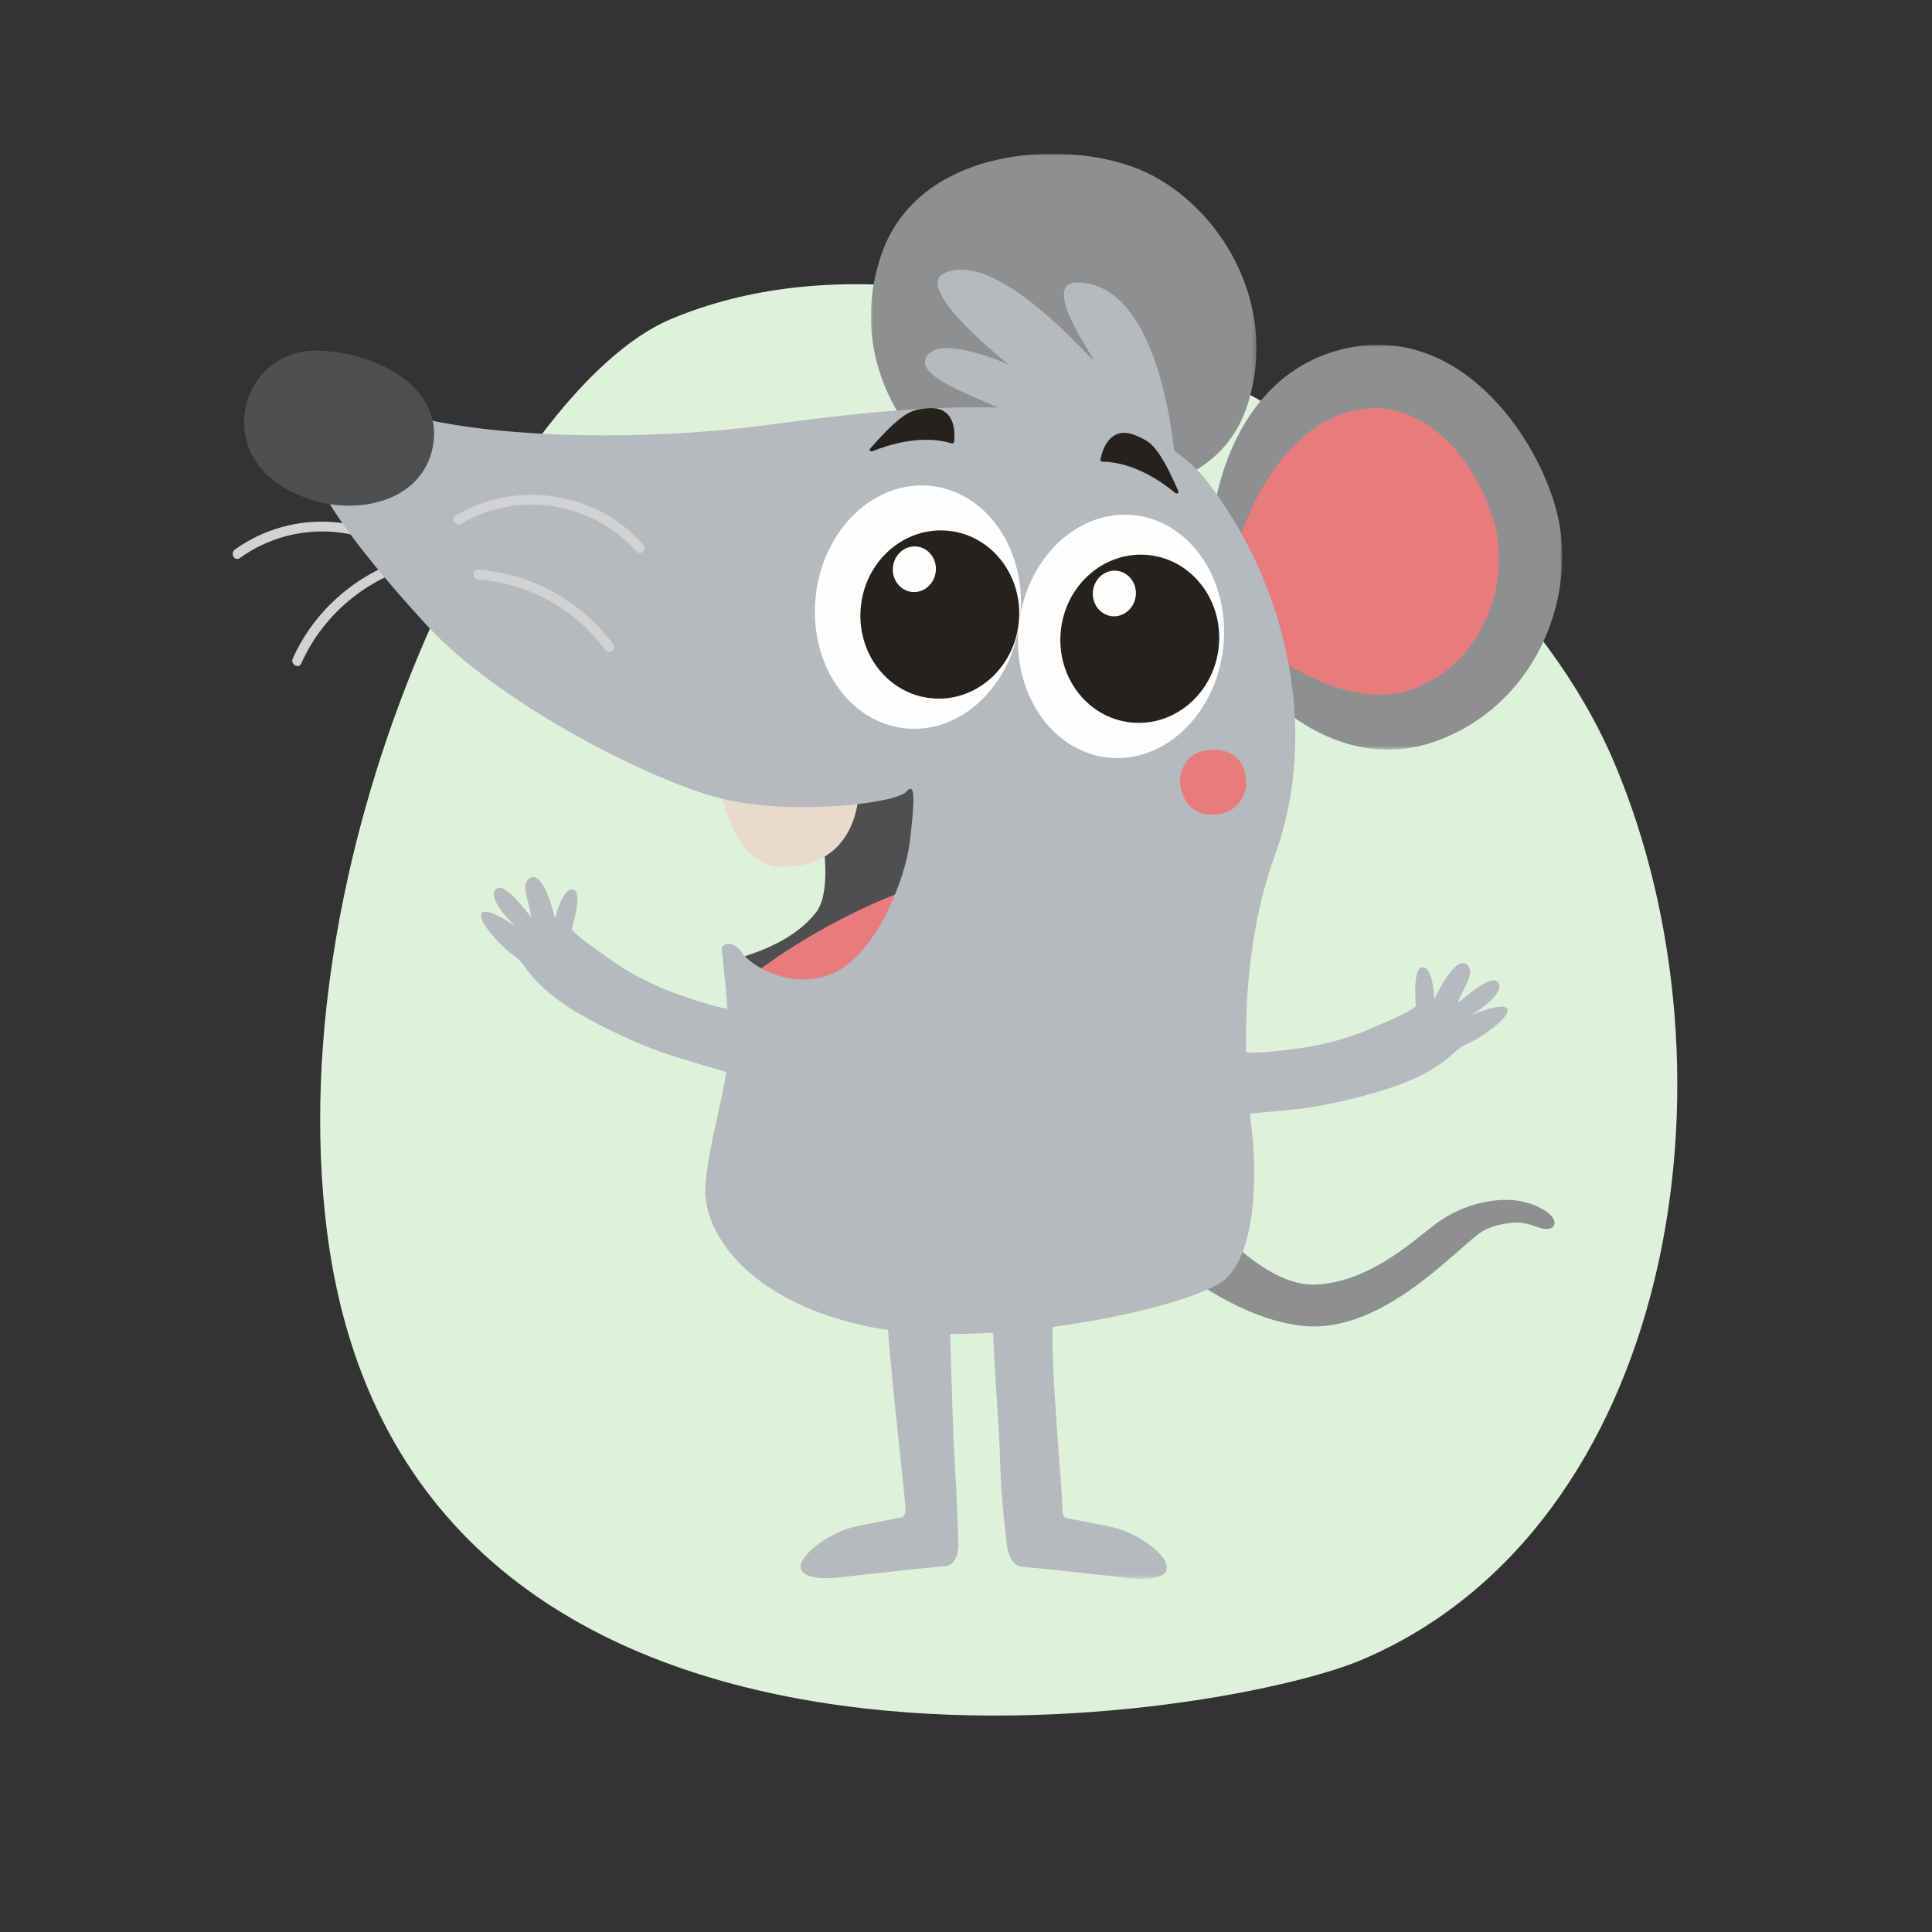 <?xml version="1.0" encoding="UTF-8"?>
<svg width="465px" height="465px" viewBox="0 0 465 465" version="1.1" xmlns="http://www.w3.org/2000/svg" xmlns:xlink="http://www.w3.org/1999/xlink">
    <rect x="0" y="0" width="465" height="465" fill="#333333" stroke="none"/>
    <title>defaultMouseGreen</title>
    <defs>
        <polygon id="path-1" points="0 0 84.041 0 84.041 97.454 0 97.454"></polygon>
        <path d="M19.355,2.943 C19.355,2.943 26.951,28.808 21.041,36.378 L21.041,36.378 C15.131,43.949 4.645,46.774 0,48.035 L0,48.035 C2.954,51.61 14.499,61.611 14.499,61.611 L14.499,61.611 L34.125,54.464 L48.055,34.907 L51.643,10.515 L48.055,0 L19.355,2.943 Z" id="path-3"></path>
        <polygon id="path-5" points="0 0 92.808 0 92.808 82.017 0 82.017"></polygon>
        <polygon id="path-7" points="0 0 42.106 0 42.106 66.529 0 66.529"></polygon>
    </defs>
    <g id="defaultMouseGreen" stroke="none" stroke-width="1" fill="none" fill-rule="evenodd">
        <path d="M413,216.357 C413,134.649 319.658,76 237.899,76 C156.14,76 51,161.772 51,243.48 C51,286.783 130.058,379.488 220.489,405.192 C366.247,446.623 413,254.102 413,216.357 Z" id="Oval" fill="#DEF2DB" transform="translate(232, 243.5) rotate(-293) translate(-232, -243.5)"></path>
        <g id="Group-61" transform="translate(56, 37)">
            <g id="Group-12" transform="translate(0, 45.979)">
                <g id="Group-3" transform="translate(235.959, 0)">
                    <mask id="mask-2" fill="white">
                        <use xlink:href="#path-1"></use>
                    </mask>
                    <g id="Clip-2"></g>
                    <path d="M0,41.492 C0,41.492 2.965,8.316 30.75,1.165 C58.537,-5.986 77.903,21.354 82.746,40.283 C87.587,59.211 78.955,85.08 55.378,94.755 C31.802,104.428 14.257,84.968 13.625,85.178 C12.994,85.39 0,41.492 0,41.492" id="Fill-1" fill="#8D8F90" mask="url(#mask-2)"></path>
                </g>
                <path d="M242.296,46.874 C242.296,46.874 249.942,21.148 268.747,16.082 C287.551,11.016 300.657,30.386 303.934,43.794 C307.21,57.204 301.369,75.529 285.414,82.382 C269.459,89.237 251.278,74.899 250.852,75.049 C250.424,75.197 242.296,46.874 242.296,46.874" id="Fill-4" fill="#E87C7C"></path>
                <path d="M46.118,52.261 C33.583,40.607 14.446,39.282 0.515,49.303 C-0.707,50.182 0.471,52.231 1.707,51.341 C14.77,41.946 32.633,42.945 44.447,53.929 C45.56,54.963 47.234,53.298 46.118,52.261" id="Fill-6" fill="#D2D2D2"></path>
                <path d="M42.382,51.275 C30.102,54.834 19.666,63.846 14.459,75.527 C13.845,76.902 15.881,78.105 16.499,76.718 C21.466,65.572 31.268,56.953 43.01,53.551 C44.466,53.127 43.848,50.851 42.382,51.275" id="Fill-8" fill="#D2D2D2"></path>
                <path d="M138.722,103.167 C138.722,103.167 146.3,129.036 140.407,136.607 C134.512,144.177 124.05,147.003 119.419,148.266 C122.365,151.842 133.882,161.845 133.882,161.845 L153.457,154.694 L167.352,135.134 L170.93,110.737 L167.352,100.223 L138.722,103.167 Z" id="Fill-10" fill="#4F4F4F"></path>
            </g>
            <g id="Group-15" transform="translate(119.885, 147.131)">
                <mask id="mask-4" fill="white">
                    <use xlink:href="#path-3"></use>
                </mask>
                <g id="Clip-14"></g>
                <path d="M5.271,50.536 C5.271,50.536 20.077,38.409 42.414,30.031 C41.285,41.035 33.757,48.536 33.757,48.536 L29.509,67.279 L15.812,53.911 L5.271,50.536 Z" id="Fill-13" fill="#E87C7C" mask="url(#mask-4)"></path>
            </g>
            <g id="Group-60" transform="translate(2.767, 0)">
                <g id="Group-18" transform="translate(150.83, 0)">
                    <mask id="mask-6" fill="white">
                        <use xlink:href="#path-5"></use>
                    </mask>
                    <g id="Clip-17"></g>
                    <path d="M12.442,70.118 C12.442,70.118 -6.506,51.882 2.364,24.759 C11.255,-2.43 48.64,-3.851 66.293,4.503 C83.946,12.856 98.335,35.964 90.724,60.206 C83.113,84.447 53.405,81.377 53.163,81.995 C52.921,82.613 12.442,70.118 12.442,70.118" id="Fill-16" fill="#8D8F90" mask="url(#mask-6)"></path>
                </g>
                <path d="M233.323,257.079 C233.323,257.659 246.247,272.943 258.247,272.17 C270.248,271.398 279.776,263.064 286.162,258.044 C292.55,253.024 300.034,251.435 305.362,251.854 C310.691,252.274 315.878,255.387 315.352,257.59 C314.948,259.282 312.684,258.812 311.491,258.395 C309.284,257.624 307.469,257.051 305.071,257.311 C302.414,257.598 299.432,258.264 297.257,259.876 C295.854,260.915 294.553,262.091 293.24,263.24 C289.424,266.579 285.607,269.915 281.481,272.874 C273.85,278.348 264.667,283.068 254.987,282.136 C240.224,280.717 226.065,269.339 226.065,269.339 L227.958,260.736 L233.323,257.079 Z" id="Fill-19" fill="#8D8F90"></path>
                <path d="M114.957,151.147 C113.792,151.147 117.284,171.675 129.52,171.675 C147.869,171.675 147.869,153.978 147.869,153.978 L114.957,151.147 Z" id="Fill-21" fill="#E7DBCC"></path>
                <path d="M15.52,64.149 C15.52,64.149 23.091,59.113 42.863,63.73 C62.635,68.346 95.868,69.185 124.895,65.407 C153.921,61.631 211.973,53.239 231.745,78.835 C251.517,104.432 258.668,139.679 248.151,168.632 C237.633,197.585 241.841,229.057 242.682,236.609 C243.524,244.161 243.943,264.304 235.952,271.017 C227.959,277.732 179.581,288.221 150.555,282.347 C121.529,276.471 110.172,259.688 111.013,248.358 C111.853,237.029 116.622,223.881 116.622,214.369 C116.622,204.859 114.939,191.991 114.939,191.152 C114.939,190.312 117.533,188.982 119.846,192.34 C122.16,195.697 132.466,201.78 142.352,196.955 C152.238,192.131 159.18,174.506 160.231,165.484 C161.282,156.463 161.704,150.798 159.389,153.526 C157.075,156.253 133.729,159.19 116.692,155.623 C99.654,152.057 61.374,132.546 43.914,113.454 C26.457,94.36 10.261,73.8 15.52,64.149" id="Fill-23" fill="#B6BABE"></path>
                <path d="M186.764,111.782 C185.013,127.888 172.58,139.755 158.993,138.285 C145.405,136.816 135.809,122.569 137.56,106.461 C139.311,90.356 151.743,78.491 165.331,79.959 C178.918,81.428 188.514,95.677 186.764,111.782" id="Fill-25" fill="#FEFEFE"></path>
                <path d="M186.422,112.959 C185.213,124.082 175.729,132.179 165.239,131.045 C154.75,129.91 147.226,119.973 148.436,108.852 C149.643,97.729 159.127,89.633 169.616,90.767 C180.108,91.902 187.631,101.836 186.422,112.959" id="Fill-27" fill="#25211C"></path>
                <path d="M166.46,100.561 C166.132,103.58 163.558,105.777 160.711,105.47 C157.865,105.161 155.822,102.465 156.15,99.447 C156.478,96.428 159.052,94.231 161.899,94.538 C164.747,94.847 166.788,97.543 166.46,100.561" id="Fill-29" fill="#FEFEFE"></path>
                <path d="M0.004,64.173 C0.07,60.903 1.013,57.735 2.846,55.025 C5.327,51.363 10.164,46.863 18.808,47.413 C33.927,48.374 48.007,57.34 45.416,70.519 C42.828,83.697 27.745,86.748 16.996,83.54 C7.591,80.733 -0.204,74.498 0.004,64.173" id="Fill-31" fill="#4F4F4F"></path>
                <path d="M224.173,75.478 C224.173,75.478 221.648,30.161 199.774,31 C191.991,32.049 205.032,49.671 204.401,49.671 C203.769,49.671 180.843,22.397 168.223,28.901 C161.283,32.888 183.999,50.722 183.999,50.722 C183.999,50.722 166.54,42.958 164.018,49.253 C161.493,55.547 187.153,61.42 189.046,65.827 C197.881,68.135 224.173,75.478 224.173,75.478" id="Fill-33" fill="#B6BABE"></path>
                <path d="M304.018,205.861 C303.29,204.005 295.719,207.121 295.409,207.289 C295.713,207.105 303.324,202.458 301.953,199.677 C300.552,196.828 293.442,203.399 292.177,204.338 C292.637,202.725 293.712,200.839 294.266,199.697 C294.931,198.321 295.705,196.158 294.158,195.061 C291.231,192.99 286.462,203.471 286.462,203.471 C286.462,203.471 286.185,195.731 283.64,195.801 C282.409,195.835 282.141,197.759 282.017,198.652 C281.801,200.225 281.821,201.834 281.903,203.419 C281.935,204.031 281.915,204.571 281.973,205.257 C280.134,206.637 278.144,207.494 276.055,208.421 C274.426,209.149 272.785,209.847 271.15,210.56 C264.844,213.314 258.034,214.927 251.202,215.666 C247.816,216.033 244.372,216.496 240.974,216.282 C240.341,216.243 233.599,215.866 233.561,215.296 C233.561,215.296 234.646,231.531 234.646,231.531 C234.66,231.728 253.029,230.051 254.46,229.842 C262.067,228.737 269.417,226.983 276.726,224.552 C279.814,223.486 282.829,222.172 285.639,220.499 C287.036,219.668 288.381,218.749 289.652,217.734 C291.425,216.316 292.481,214.947 294.677,214.089 C297.166,213.118 304.825,207.919 304.018,205.861" id="Fill-35" fill="#B6BABE"></path>
                <g id="Group-39" transform="translate(180.051, 276.471)">
                    <mask id="mask-8" fill="white">
                        <use xlink:href="#path-7"></use>
                    </mask>
                    <g id="Clip-38"></g>
                    <path d="M0.056,2.518 C-0.364,2.937 1.703,29.932 1.915,38.744 C2.125,47.557 3.414,57.453 3.414,57.453 C3.414,57.453 3.654,63.425 7.324,63.656 C10.993,63.885 27.925,65.775 32.238,66.3 C36.55,66.824 41.98,66.623 42.104,63.837 C42.228,61.054 35.498,55.39 28.137,53.921 C20.773,52.451 18.039,51.927 18.039,51.927 C18.039,51.927 16.778,52.136 16.884,49.409 C16.988,46.681 13.694,12.309 14.675,3.987 C14.999,1.228 5.525,0 5.525,0 L0.056,2.518 Z" id="Fill-37" fill="#B6BABE" mask="url(#mask-8)"></path>
                </g>
                <path d="M235.648,118.823 C233.898,134.929 221.465,146.795 207.878,145.326 C194.29,143.857 184.694,129.609 186.445,113.502 C188.196,97.397 200.628,85.532 214.216,86.999 C227.803,88.469 237.399,102.718 235.648,118.823" id="Fill-40" fill="#FEFEFE"></path>
                <path d="M234.555,118.794 C233.345,129.917 223.861,138.014 213.372,136.879 C202.882,135.745 195.359,125.808 196.568,114.687 C197.775,103.564 207.259,95.468 217.749,96.602 C228.24,97.736 235.764,107.671 234.555,118.794" id="Fill-42" fill="#25211C"></path>
                <path d="M214.592,106.396 C214.264,109.415 211.69,111.612 208.844,111.305 C205.997,110.996 203.955,108.3 204.282,105.282 C204.61,102.263 207.185,100.066 210.031,100.373 C212.879,100.682 214.92,103.378 214.592,106.396" id="Fill-44" fill="#FEFEFE"></path>
                <path d="M169.569,278.83 C169.988,279.249 170.326,304.167 171.028,315.216 C171.585,324.012 171.871,333.694 171.871,333.694 C171.871,333.694 172.375,339.737 168.705,339.968 C165.036,340.198 148.104,342.088 143.793,342.612 C139.481,343.136 134.049,342.935 133.925,340.15 C133.801,337.367 140.533,331.702 147.894,330.233 C155.256,328.764 157.99,328.239 157.99,328.239 C157.99,328.239 159.251,328.449 159.147,325.721 C159.041,322.994 154.424,283.027 154.95,280.3 C155.475,277.572 164.1,276.312 164.1,276.312 L169.569,278.83 Z" id="Fill-46" fill="#B6BABE"></path>
                <path d="M52.17,89.066 C66.08,80.94 83.729,83.765 94.422,95.761 C95.434,96.895 97.099,95.225 96.091,94.096 C84.708,81.326 65.752,78.404 50.979,87.032 C49.67,87.798 50.855,89.834 52.17,89.066" id="Fill-48" fill="#D2D2D2"></path>
                <path d="M56.348,102.474 C68.373,103.363 79.76,109.663 86.857,119.393 C87.743,120.605 89.791,119.43 88.896,118.202 C81.273,107.755 69.274,101.074 56.348,100.119 C54.833,100.007 54.839,102.362 56.348,102.474" id="Fill-50" fill="#D2D2D2"></path>
                <path d="M151.238,71.599 C154.778,70.155 162.923,67.472 170.224,69.699 C170.516,69.786 170.832,69.631 170.86,69.366 C171.136,66.77 170.894,63.189 168.027,61.773 C166.884,61.209 165.491,61.169 164.212,61.285 C162.807,61.413 161.354,61.67 160.122,62.29 C158.697,63.004 157.514,64.01 156.377,65.019 C155.731,65.593 155.103,66.18 154.51,66.79 C153.177,68.155 151.897,69.559 150.654,70.983 C150.356,71.325 150.788,71.782 151.238,71.599" id="Fill-52" fill="#25211C"></path>
                <path d="M224.112,81.652 C221.174,79.21 214.222,74.197 206.589,74.122 C206.283,74.118 206.029,73.874 206.081,73.613 C206.607,71.055 207.92,67.714 211.08,67.229 C212.341,67.036 213.681,67.417 214.866,67.913 C216.167,68.457 217.474,69.139 218.462,70.1 C219.601,71.213 220.426,72.529 221.206,73.833 C221.646,74.572 222.067,75.32 222.449,76.081 C223.305,77.786 224.1,79.509 224.856,81.241 C225.036,81.656 224.486,81.961 224.112,81.652" id="Fill-54" fill="#25211C"></path>
                <path d="M225.221,151.089 C225.215,151.023 225.165,143.487 233.19,143.441 C241.257,143.395 241.301,150.732 241.125,152.295 C240.883,154.426 238.822,159.508 232.494,159.058 C232.494,159.058 225.836,159.147 225.221,151.089" id="Fill-56" fill="#E87C7C"></path>
                <path d="M57.143,182.783 C58.237,181.114 65.008,185.708 65.278,185.937 C65.018,185.694 58.52,179.593 60.431,177.148 C62.388,174.646 68.001,182.53 69.046,183.706 C68.926,182.035 68.26,179.97 67.953,178.737 C67.585,177.256 67.269,174.979 69.01,174.222 C72.298,172.792 74.818,184.025 74.818,184.025 C74.818,184.025 76.675,176.504 79.154,177.093 C80.351,177.378 80.219,179.314 80.157,180.213 C80.045,181.798 79.695,183.369 79.292,184.902 C79.136,185.496 79.042,186.029 78.846,186.688 C80.363,188.415 82.136,189.659 83.991,190.993 C85.436,192.038 86.899,193.054 88.352,194.087 C93.961,198.069 100.297,201.037 106.833,203.155 C110.071,204.203 113.349,205.36 116.719,205.844 C117.346,205.934 124.022,206.941 124.176,206.391 C124.176,206.391 119.785,222.059 119.785,222.059 C119.733,222.251 102.094,216.862 100.736,216.365 C93.517,213.733 86.681,210.516 80.027,206.646 C77.221,204.973 74.541,203.071 72.132,200.862 C70.935,199.761 69.808,198.587 68.772,197.335 C67.327,195.587 66.573,194.029 64.599,192.741 C62.362,191.284 55.932,184.631 57.143,182.783" id="Fill-58" fill="#B6BABE"></path>
            </g>
        </g>
    </g>
</svg>